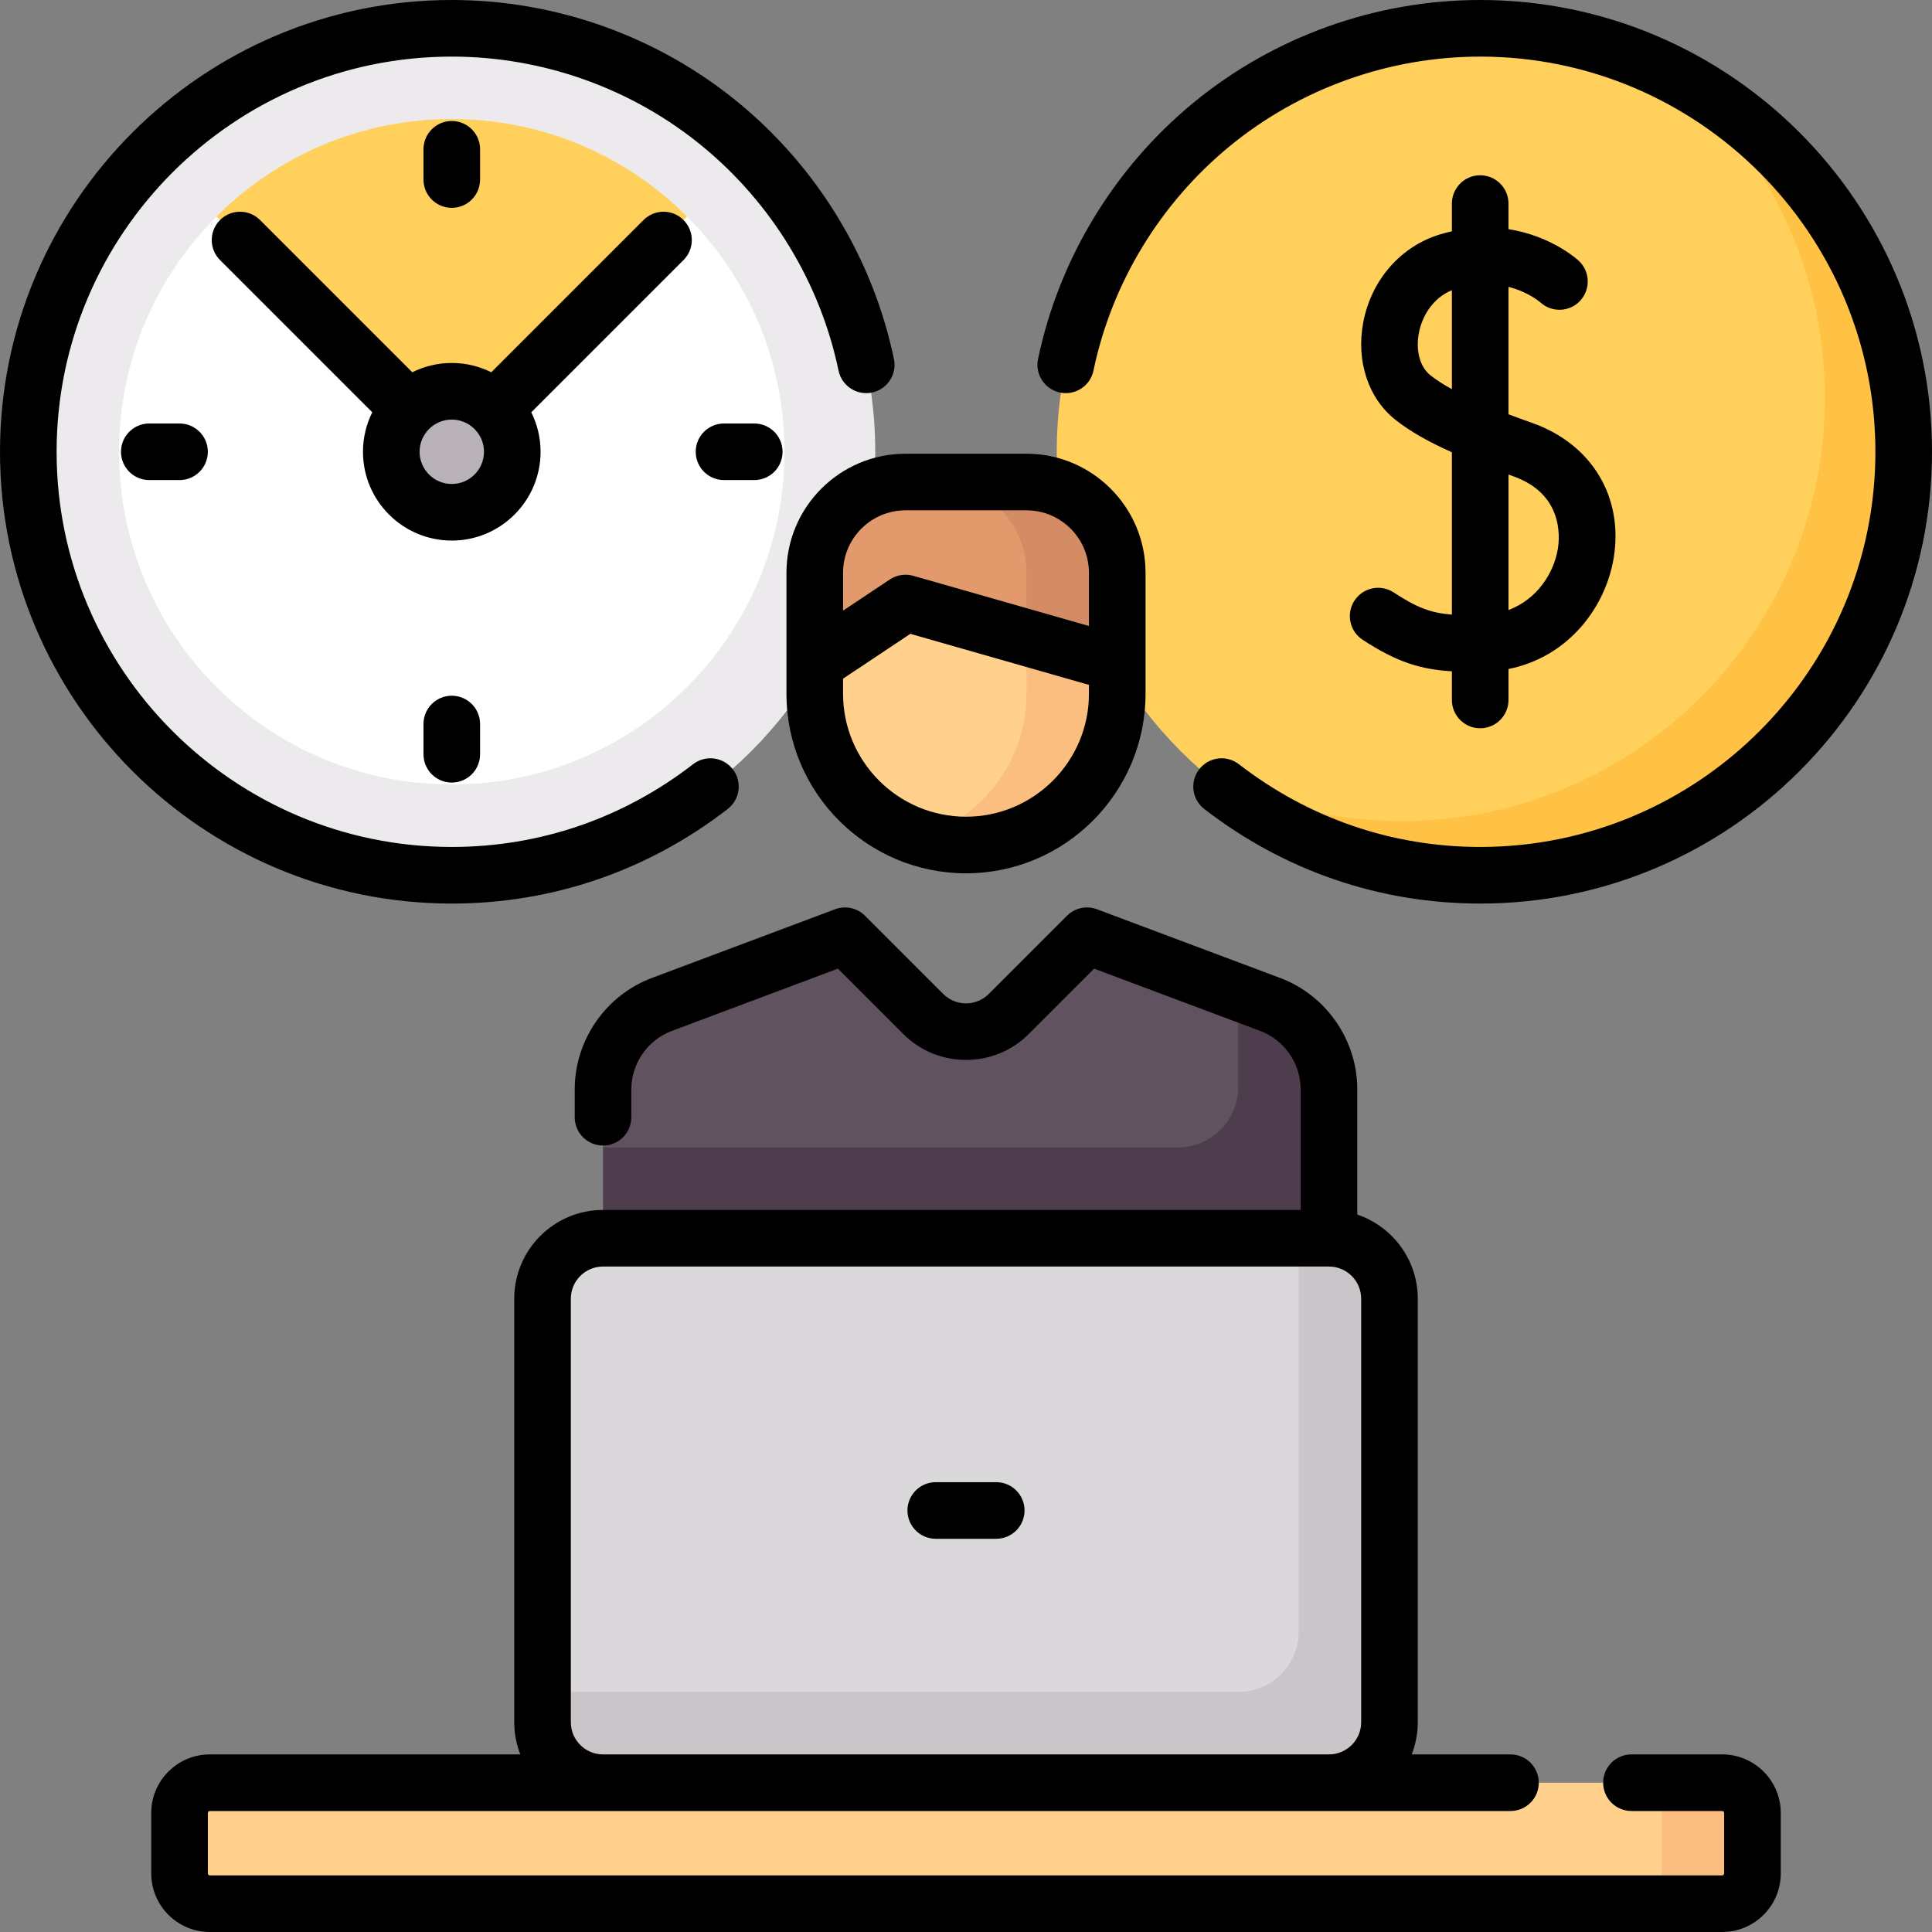 <svg xmlns="http://www.w3.org/2000/svg" id="Capa_1" height="512" viewBox="0 0 512 512" width="512"><rect x="0" y="0" width="512" height="512" fill="#808080" stroke="none"/><g><g><circle cx="119.726" cy="119.726" fill="#eceaec" r="112.226"></circle><path d="m182.077 57.375h-124.702c-15.957 15.957-25.827 38.001-25.827 62.351 0 48.699 39.479 88.177 88.177 88.177s88.177-39.478 88.177-88.177c.001-24.35-9.868-46.394-25.825-62.351z" fill="#fff"></path><path d="m57.375 57.375 62.351 62.351 62.351-62.351c-15.957-15.957-38.001-25.827-62.351-25.827s-46.393 9.87-62.351 25.827z" fill="#ffd05b"></path><circle cx="392.274" cy="119.726" fill="#ffd05b" r="112.226"></circle><path d="m336.589 266.181-48.525-18.197-20.728 20.728c-6.261 6.261-16.412 6.261-22.673 0l-20.728-20.728-48.525 18.197c-9.386 3.52-15.604 12.493-15.604 22.517v15.399l19.284 40.081h173.103v-55.48c.001-10.025-6.218-18.998-15.604-22.517z" fill="#615260"></path><path d="m336.589 266.181-8.444-3.167v25.05c0 8.838-7.194 16.032-16.032 16.032h-152.307v40.081h192.387v-55.48c.001-10.024-6.217-18.997-15.604-22.516z" fill="#4e3d4d"></path><path d="m456.403 504.5h-400.806c-4.427 0-8.016-3.589-8.016-8.016v-16.032c0-4.427 3.589-8.016 8.016-8.016h400.806c4.427 0 8.016 3.589 8.016 8.016v16.032c0 4.427-3.589 8.016-8.016 8.016z" fill="#ffd18d"></path><path d="m352.194 472.435h-192.388c-8.854 0-16.032-7.178-16.032-16.032v-112.226c0-8.854 7.178-16.032 16.032-16.032h192.387c8.854 0 16.032 7.178 16.032 16.032v112.226c.001 8.855-7.177 16.032-16.031 16.032z" fill="#dbd8db"></path><path d="m256 223.935c-22.136 0-40.081-17.945-40.081-40.081v-32.064c0-13.282 10.767-24.048 24.048-24.048h32.065c13.282 0 24.048 10.767 24.048 24.048v32.065c.001 22.136-17.944 40.08-40.08 40.08z" fill="#ffd18d"></path><path d="m272.032 127.742h-24.048c13.282 0 24.048 10.767 24.048 24.048v32.065c0 17.917-11.836 32.909-28.056 38.041 3.818 1.208 7.806 2.039 12.024 2.039 22.136 0 40.081-17.945 40.081-40.081v-32.064c0-13.281-10.767-24.048-24.049-24.048z" fill="#fbbd80"></path><path d="m296.081 175.839-48.984-13.995c-4.522-1.292-9.384-.533-13.298 2.076l-17.88 11.92v-24.05c0-13.282 10.767-24.048 24.048-24.048h32.065c13.282 0 24.048 10.767 24.048 24.048v24.049z" fill="#e29a6c"></path><circle cx="119.726" cy="119.726" fill="#b8b2b8" r="16.032"></circle><path d="m456.403 504.5h-16.032v-32.065h16.032c4.427 0 8.016 3.589 8.016 8.016v16.032c0 4.428-3.589 8.017-8.016 8.017z" fill="#fbbd80"></path><path d="m352.194 328.145h-8.016v104.21c0 8.854-7.179 16.032-16.032 16.032h-184.372v8.016c0 8.854 7.178 16.032 16.032 16.032h192.387c8.854 0 16.032-7.178 16.032-16.032v-112.226c.001-8.854-7.178-16.032-16.031-16.032z" fill="#c9c5c9"></path><path d="m272.032 127.742h-24.048c13.282 0 24.048 10.767 24.048 24.048v17.178l24.048 6.871v-24.049c.001-13.281-10.766-24.048-24.048-24.048z" fill="#d48c64"></path><path d="m444.725 20.543c23.776 20.578 38.882 50.907 38.882 84.819 0 61.981-50.245 112.226-112.226 112.226-18.957 0-36.792-4.743-52.452-13.043 19.679 17.032 45.277 27.407 73.345 27.407 61.98 0 112.226-50.245 112.226-112.226 0-43.023-24.234-80.348-59.775-99.183z" fill="#ffc244"></path></g><g><path d="m456.403 464.936h-24.048c-4.142 0-7.5 3.358-7.5 7.5s3.358 7.5 7.5 7.5h24.048c.285 0 .516.231.516.516v16.032c0 .285-.231.516-.516.516h-400.806c-.285 0-.516-.231-.516-.516v-16.032c0-.285.231-.516.516-.516h344.694c4.142 0 7.5-3.358 7.5-7.5s-3.358-7.5-7.5-7.5h-26.173c1.034-2.647 1.608-5.523 1.608-8.532v-112.227c0-10.354-6.724-19.16-16.032-22.3v-33.18c0-13.077-8.227-24.948-20.471-29.54l-48.525-18.197c-2.753-1.031-5.856-.36-7.937 1.719l-20.728 20.728c-3.327 3.326-8.739 3.326-12.066 0l-20.728-20.728c-2.079-2.079-5.183-2.751-7.937-1.719l-48.525 18.197c-12.244 4.591-20.471 16.462-20.471 29.54v7.383c0 4.142 3.358 7.5 7.5 7.5s7.5-3.358 7.5-7.5v-7.383c0-6.859 4.315-13.086 10.737-15.495l44.003-16.501 17.313 17.313c9.175 9.176 24.104 9.176 33.279 0l17.313-17.313 44.003 16.501c6.422 2.408 10.737 8.635 10.737 15.495v31.947h-184.884c-12.976 0-23.532 10.557-23.532 23.532v112.226c0 3.009.574 5.885 1.608 8.532h-82.286c-8.556 0-15.516 6.96-15.516 15.516v16.032c0 8.556 6.96 15.516 15.516 15.516h400.807c8.556 0 15.516-6.96 15.516-15.516v-16.032c-.001-8.554-6.961-15.514-15.517-15.514zm-305.129-8.533v-112.226c0-4.705 3.828-8.532 8.532-8.532h192.387c4.705 0 8.532 3.828 8.532 8.532v112.226c0 4.705-3.828 8.532-8.532 8.532h-192.386c-4.705.001-8.533-3.827-8.533-8.532z"></path><path d="m264.016 392.791h-16.032c-4.142 0-7.5 3.358-7.5 7.5s3.358 7.5 7.5 7.5h16.032c4.142 0 7.5-3.358 7.5-7.5s-3.358-7.5-7.5-7.5z"></path><path d="m208.419 151.791v32.064c0 26.236 21.345 47.581 47.581 47.581s47.581-21.345 47.581-47.581v-32.064c0-17.396-14.152-31.549-31.548-31.549h-32.064c-17.397 0-31.55 14.153-31.55 31.549zm47.581 64.645c-17.965 0-32.581-14.616-32.581-32.581v-4.002l17.823-11.882 47.338 13.525v2.359c.001 17.965-14.615 32.581-32.58 32.581zm-16.032-81.194h32.064c9.125 0 16.548 7.424 16.548 16.549v14.105l-46.552-13.301c-2.117-.604-4.391-.249-6.221.971l-12.388 8.259v-10.035c0-9.124 7.424-16.548 16.549-16.548z"></path><path d="m127.226 47.581v-8.016c0-4.142-3.358-7.5-7.5-7.5s-7.5 3.358-7.5 7.5v8.016c0 4.142 3.358 7.5 7.5 7.5s7.5-3.358 7.5-7.5z"></path><path d="m112.226 191.871v8.016c0 4.142 3.358 7.5 7.5 7.5s7.5-3.358 7.5-7.5v-8.016c0-4.142-3.358-7.5-7.5-7.5s-7.5 3.358-7.5 7.5z"></path><path d="m191.871 112.226c-4.142 0-7.5 3.358-7.5 7.5s3.358 7.5 7.5 7.5h8.016c4.142 0 7.5-3.358 7.5-7.5s-3.358-7.5-7.5-7.5z"></path><path d="m39.564 112.226c-4.142 0-7.5 3.358-7.5 7.5s3.358 7.5 7.5 7.5h8.016c4.142 0 7.5-3.358 7.5-7.5s-3.358-7.5-7.5-7.5z"></path><path d="m181.142 58.31c-2.929-2.929-7.678-2.929-10.606 0l-40.346 40.346c-3.154-1.573-6.706-2.463-10.464-2.463-3.757 0-7.309.89-10.463 2.463l-40.347-40.346c-2.929-2.929-7.678-2.929-10.606 0-2.929 2.929-2.929 7.678 0 10.606l40.346 40.346c-1.573 3.154-2.463 6.706-2.463 10.463 0 12.976 10.557 23.533 23.532 23.533 12.976 0 23.533-10.557 23.533-23.533 0-3.757-.89-7.309-2.463-10.463l40.346-40.346c2.93-2.929 2.93-7.678.001-10.606zm-61.416 69.948c-4.705 0-8.532-3.828-8.532-8.533s3.828-8.532 8.532-8.532c4.705 0 8.533 3.828 8.533 8.532-.001 4.706-3.828 8.533-8.533 8.533z"></path><path d="m369.33 156.997c-3.466-2.268-8.115-1.296-10.382 2.17-2.268 3.466-1.296 8.115 2.17 10.382 9.225 6.035 15.551 7.872 23.65 8.354v7.598c0 4.142 3.358 7.5 7.5 7.5s7.5-3.358 7.5-7.5v-8.203c16.253-3.283 25.746-16.728 27.857-29.289 2.729-16.229-5.759-30.338-21.623-35.945-2.049-.724-4.145-1.483-6.235-2.272v-33.767c5.144 1.305 8.204 3.896 8.475 4.133 3.046 2.757 7.752 2.548 10.544-.478 2.808-3.045 2.617-7.79-.428-10.598-.412-.38-7.302-6.589-18.59-8.35v-6.782c0-4.142-3.358-7.5-7.5-7.5s-7.5 3.358-7.5 7.5v7.353c-1.019.229-2.049.487-3.103.805-10.457 3.15-18.271 12.097-20.391 23.349-1.935 10.268 1.36 20.173 8.599 25.851 3.783 2.967 8.48 5.685 14.895 8.55v43.017c-5.651-.443-9.277-1.848-15.438-5.878zm9.801-57.493c-2.815-2.208-4.009-6.527-3.116-11.271.787-4.175 3.498-9.176 8.753-11.326v26.238c-2.116-1.166-4.029-2.38-5.637-3.641zm21.873 26.704c13.205 4.667 12.393 15.965 11.83 19.316-1.086 6.459-5.533 13.302-13.065 16.151v-35.909c.413.147.812.293 1.235.442z"></path><path d="m192.855 214.385c3.276-2.535 3.877-7.246 1.343-10.521-2.535-3.276-7.246-3.878-10.521-1.343-18.544 14.348-40.658 21.931-63.951 21.931-57.747 0-104.726-46.98-104.726-104.726s46.979-104.726 104.726-104.726c24.197 0 47.795 8.448 66.448 23.788 18.405 15.137 31.207 36.242 36.047 59.428.847 4.055 4.823 6.658 8.875 5.809 4.055-.847 6.655-4.82 5.809-8.875-5.536-26.518-20.169-50.649-41.203-67.948-21.33-17.541-48.312-27.202-75.976-27.202-66.018 0-119.726 53.708-119.726 119.726s53.708 119.726 119.726 119.726c26.645 0 51.933-8.668 73.129-25.067z"></path><path d="m392.274 0c-27.664 0-54.646 9.661-75.976 27.203-21.034 17.299-35.667 41.43-41.203 67.948-.846 4.055 1.754 8.028 5.809 8.875 4.054.846 8.028-1.754 8.875-5.809 4.84-23.186 17.642-44.291 36.047-59.428 18.653-15.341 42.251-23.789 66.448-23.789 57.747 0 104.726 46.979 104.726 104.726s-46.979 104.726-104.726 104.726c-23.293 0-45.407-7.583-63.951-21.931-3.276-2.535-7.987-1.934-10.521 1.343-2.534 3.276-1.934 7.987 1.343 10.521 21.196 16.399 46.484 25.067 73.13 25.067 66.017 0 119.726-53.709 119.726-119.726s-53.709-119.726-119.727-119.726z"></path></g></g></svg>